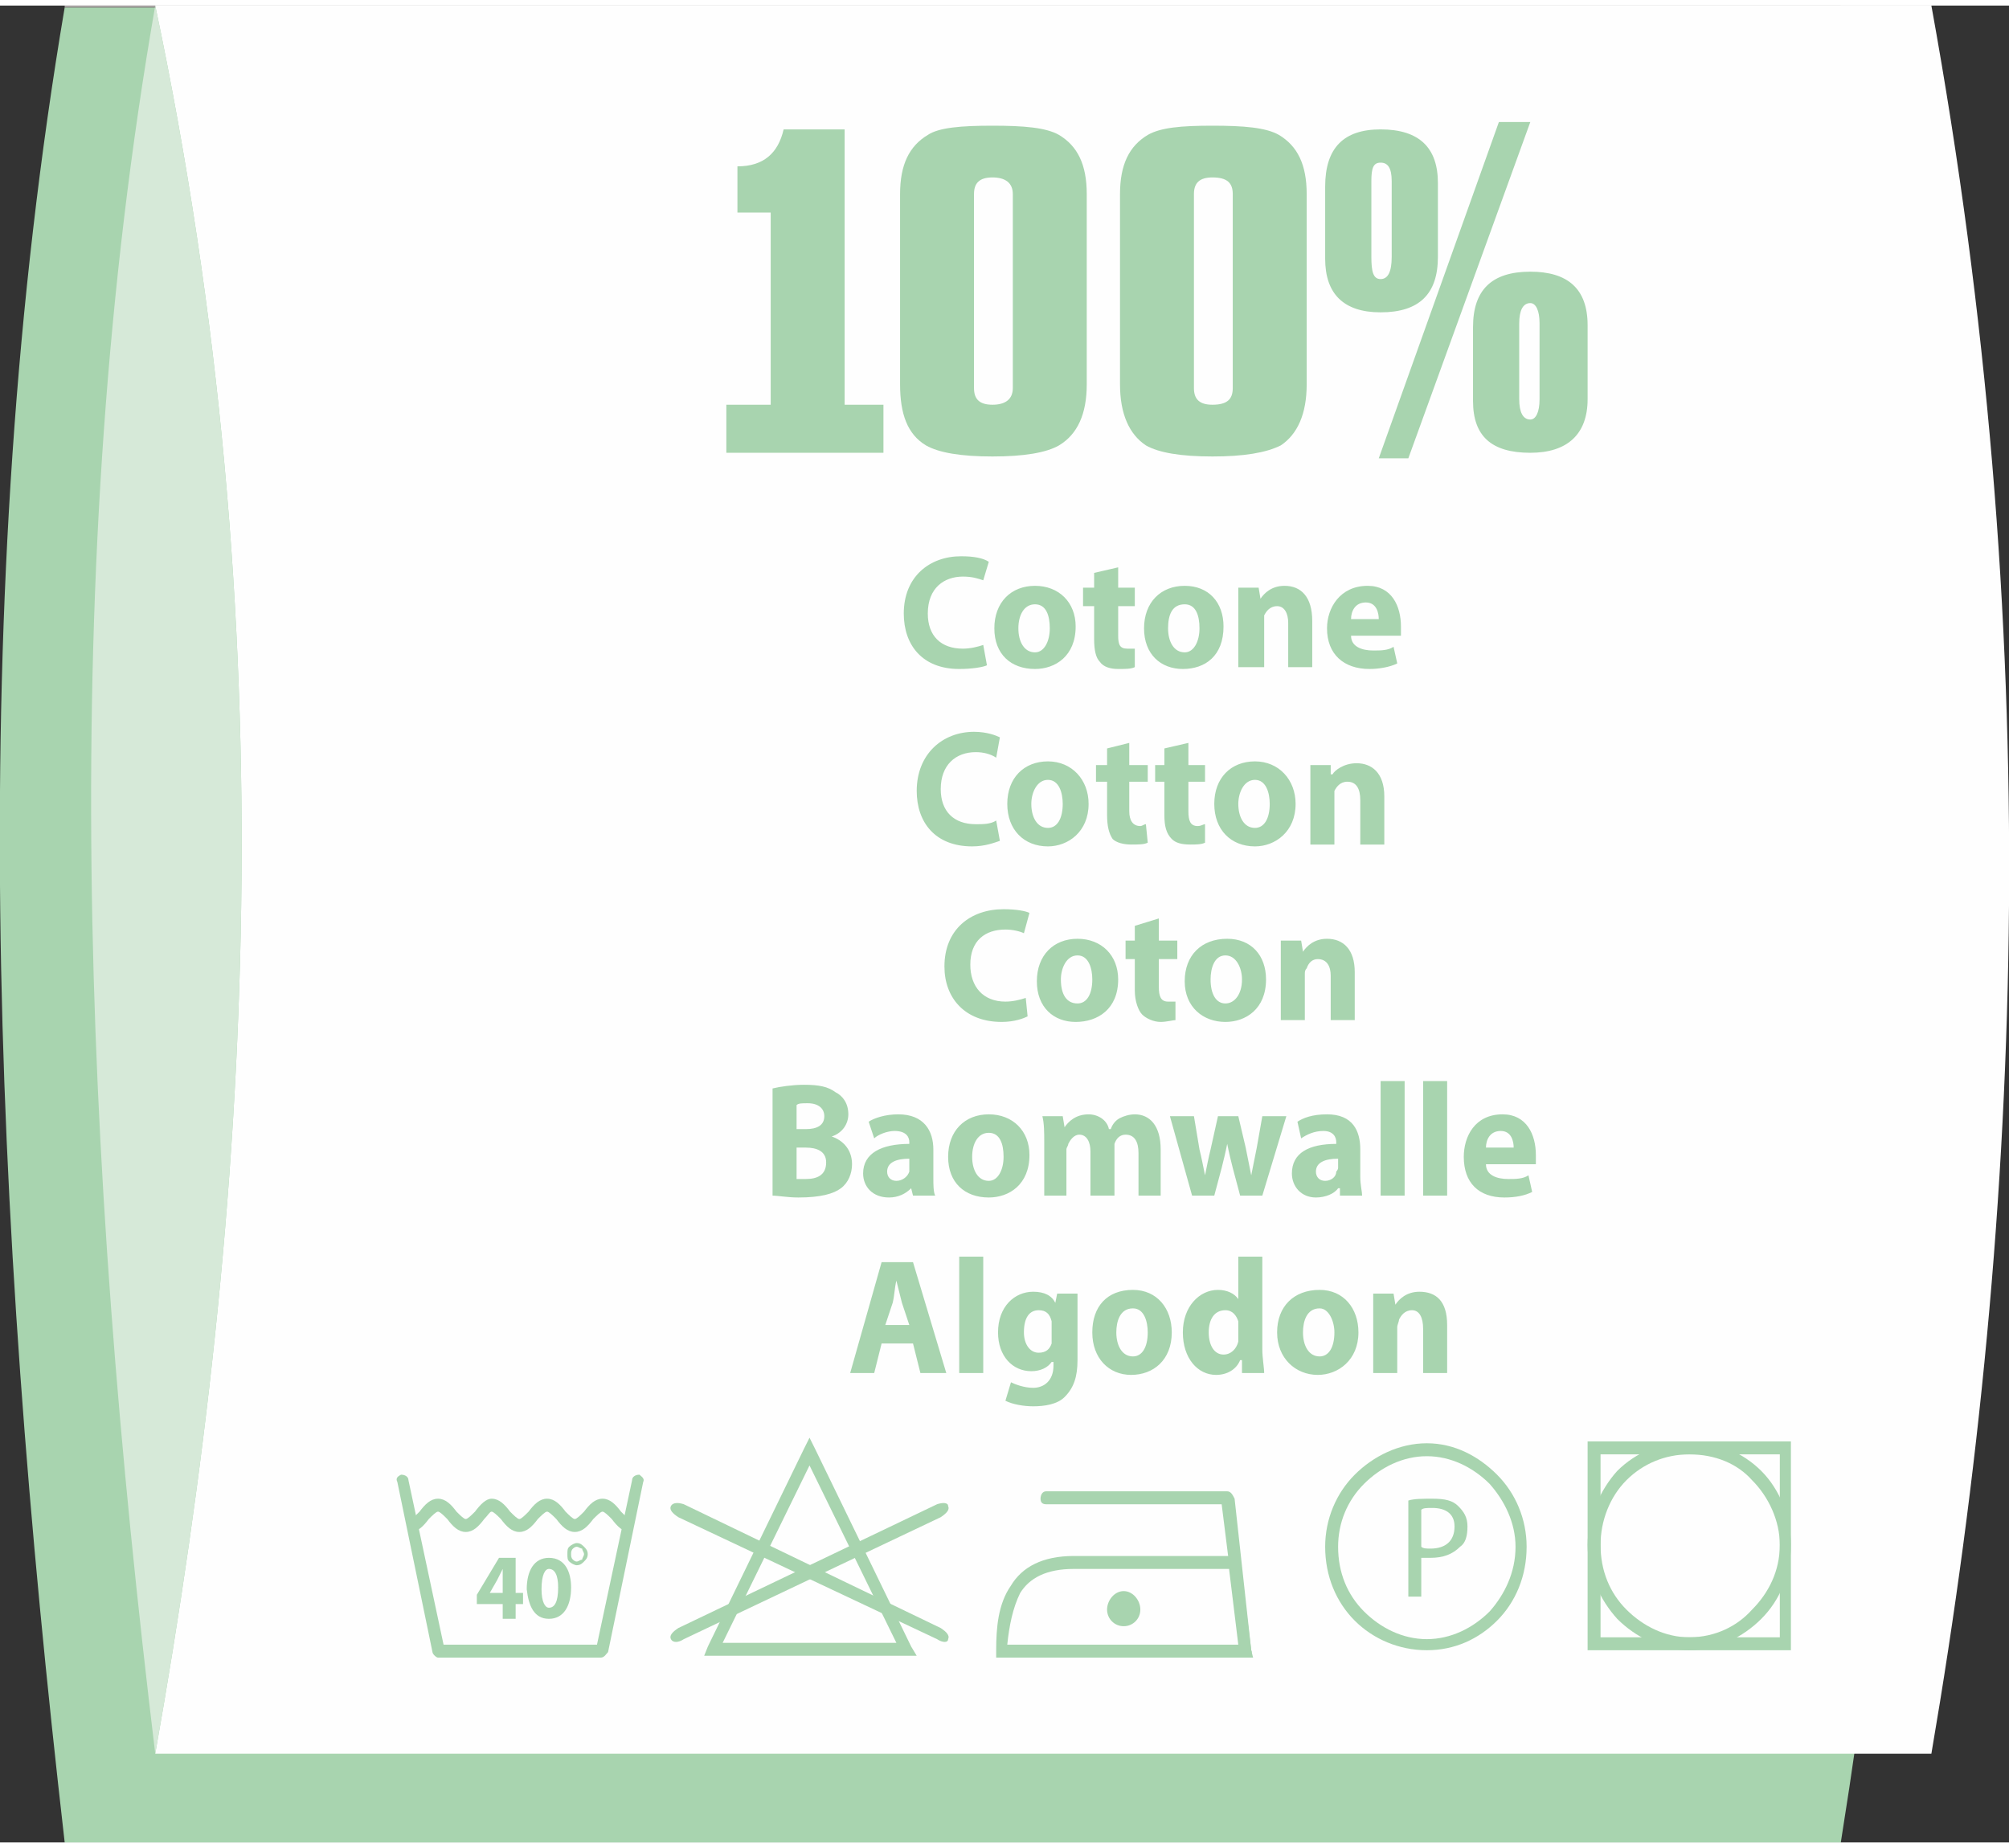 <?xml version="1.0" encoding="UTF-8"?>
<!DOCTYPE svg PUBLIC "-//W3C//DTD SVG 1.1//EN" "http://www.w3.org/Graphics/SVG/1.1/DTD/svg11.dtd">
<!-- Creator: CorelDRAW 2021 (64-Bit Evaluation Version) -->
<svg xmlns="http://www.w3.org/2000/svg" xml:space="preserve" width="50px" height="46px" version="1.1" style="shape-rendering:geometricPrecision; text-rendering:geometricPrecision; image-rendering:optimizeQuality; fill-rule:evenodd; clip-rule:evenodd"
viewBox="0 0 10.87 9.94"
 xmlns:xlink="http://www.w3.org/1999/xlink"
 xmlns:xodm="http://www.corel.com/coreldraw/odm/2003">
 <rect x="0" y="0" width="10.87" height="9.94" fill="#333333" stroke="none"/>
 <defs>
  <style type="text/css">
   <![CDATA[
    .fil2 {fill:#FEFEFE}
    .fil3 {fill:#D6E9D8}
    .fil4 {fill:#A8D4AF}
    .fil0 {fill:#A8D4AF;fill-rule:nonzero}
    .fil1 {fill:#A4A09F;fill-rule:nonzero}
   ]]>
  </style>
 </defs>
 <g id="Layer_x0020_1">
  <path class="fil0" d="M9.96 9.94l-9.61 0c-0.39,-3.4 -0.54,-6.74 0,-9.93l9.61 0c0.6,3.52 0.5,6.8 0,9.93z"/>
  <path class="fil1" d="M9.96 0.01l-9.61 0c0,-0.01 0,-0.01 0,-0.01 3.2,0 6.41,0 9.61,0 0,0 0,0 0,0.01z"/>
  <path class="fil2" d="M0.84 0c3.21,0 6.41,0 9.61,0 0.61,3.36 0.51,6.48 0,9.46l-9.61 0c0.53,-2.99 0.71,-6.09 0,-9.46z"/>
  <path class="fil3" d="M0.84 0c-0.53,3.04 -0.39,6.23 0,9.46 0.53,-2.99 0.71,-6.09 0,-9.46z"/>
  <path class="fil4" d="M4.78 2.42l-0.85 0 0 -0.26 0.24 0 0 -1.04 -0.18 0 0 -0.25c0.14,0 0.22,-0.07 0.25,-0.2l0.33 0 0 1.49 0.21 0 0 0.26z"/>
  <path class="fil4" d="M5.48 2.07l0 -1.05c0,-0.06 -0.04,-0.09 -0.11,-0.09 -0.07,0 -0.1,0.03 -0.1,0.09l0 1.05c0,0.06 0.03,0.09 0.1,0.09 0.07,0 0.11,-0.03 0.11,-0.09zm0.4 -1.05l0 1.03c0,0.16 -0.05,0.27 -0.15,0.33 -0.07,0.04 -0.19,0.06 -0.36,0.06 -0.17,0 -0.29,-0.02 -0.36,-0.06 -0.1,-0.06 -0.14,-0.17 -0.14,-0.33l0 -1.03c0,-0.16 0.05,-0.26 0.15,-0.32 0.06,-0.04 0.18,-0.05 0.35,-0.05 0.17,0 0.29,0.01 0.36,0.05 0.1,0.06 0.15,0.16 0.15,0.32z"/>
  <path class="fil4" d="M6.67 2.07l0 -1.05c0,-0.06 -0.03,-0.09 -0.11,-0.09 -0.07,0 -0.1,0.03 -0.1,0.09l0 1.05c0,0.06 0.03,0.09 0.1,0.09 0.08,0 0.11,-0.03 0.11,-0.09zm0.4 -1.05l0 1.03c0,0.16 -0.05,0.27 -0.14,0.33 -0.08,0.04 -0.2,0.06 -0.37,0.06 -0.17,0 -0.29,-0.02 -0.36,-0.06 -0.09,-0.06 -0.14,-0.17 -0.14,-0.33l0 -1.03c0,-0.16 0.05,-0.26 0.15,-0.32 0.07,-0.04 0.18,-0.05 0.35,-0.05 0.17,0 0.29,0.01 0.36,0.05 0.1,0.06 0.15,0.16 0.15,0.32z"/>
  <path class="fil4" d="M8.28 1.61c-0.04,0 -0.06,0.04 -0.06,0.11l0 0.41c0,0.07 0.02,0.11 0.06,0.11 0.03,0 0.05,-0.04 0.05,-0.11l0 -0.41c0,-0.07 -0.02,-0.11 -0.05,-0.11zm0 -0.17c-0.21,0 -0.31,0.1 -0.31,0.3l0 0.4c0,0.19 0.1,0.28 0.31,0.28 0.2,0 0.31,-0.1 0.31,-0.29l0 -0.4c0,-0.2 -0.11,-0.29 -0.31,-0.29zm-0.81 -0.59c-0.04,0 -0.05,0.03 -0.05,0.1l0 0.41c0,0.08 0.01,0.12 0.05,0.12 0.04,0 0.06,-0.04 0.06,-0.12l0 -0.41c0,-0.07 -0.02,-0.1 -0.06,-0.1zm0 -0.18c-0.2,0 -0.3,0.1 -0.3,0.31l0 0.39c0,0.19 0.1,0.29 0.3,0.29 0.21,0 0.31,-0.1 0.31,-0.3l0 -0.4c0,-0.19 -0.1,-0.29 -0.31,-0.29zm0.64 -0.04l0.17 0 -0.66 1.82 -0.16 0 0.65 -1.82z"/>
  <path class="fil4" d="M7.43 7.4l0.13 0 0 -0.25c0,-0.01 0.01,-0.03 0.01,-0.04 0.01,-0.02 0.03,-0.05 0.07,-0.05 0.04,0 0.06,0.04 0.06,0.1l0 0.24 0.13 0 0 -0.26c0,-0.13 -0.06,-0.18 -0.15,-0.18 -0.07,0 -0.11,0.04 -0.13,0.07l0 0 -0.01 -0.06 -0.11 0c0,0.03 0,0.08 0,0.13l0 0.3zm-0.29 -0.35c0.05,0 0.08,0.07 0.08,0.13 0,0.08 -0.03,0.13 -0.08,0.13 -0.06,0 -0.09,-0.06 -0.09,-0.13 0,-0.06 0.02,-0.13 0.09,-0.13zm0 -0.1c-0.14,0 -0.23,0.09 -0.23,0.23 0,0.14 0.1,0.23 0.22,0.23 0.11,0 0.22,-0.08 0.22,-0.23 0,-0.13 -0.08,-0.23 -0.21,-0.23zm-0.44 0.25c0,0.01 0,0.03 0,0.03 -0.01,0.04 -0.04,0.07 -0.08,0.07 -0.05,0 -0.08,-0.05 -0.08,-0.12 0,-0.07 0.03,-0.12 0.09,-0.12 0.04,0 0.06,0.03 0.07,0.06 0,0.01 0,0.02 0,0.03l0 0.05zm0 -0.43l0 0.23 0 0c-0.02,-0.03 -0.06,-0.05 -0.11,-0.05 -0.1,0 -0.19,0.09 -0.19,0.23 0,0.14 0.08,0.23 0.18,0.23 0.06,0 0.11,-0.03 0.13,-0.08l0.01 0 0 0.07 0.12 0c0,-0.03 -0.01,-0.08 -0.01,-0.13l0 -0.5 -0.13 0zm-0.57 0.28c0.06,0 0.08,0.07 0.08,0.13 0,0.08 -0.03,0.13 -0.08,0.13 -0.06,0 -0.09,-0.06 -0.09,-0.13 0,-0.06 0.02,-0.13 0.09,-0.13zm0 -0.1c-0.14,0 -0.22,0.09 -0.22,0.23 0,0.14 0.09,0.23 0.21,0.23 0.12,0 0.22,-0.08 0.22,-0.23 0,-0.13 -0.08,-0.23 -0.21,-0.23zm-0.44 0.25c0,0.02 0,0.03 0,0.04 -0.01,0.03 -0.03,0.05 -0.07,0.05 -0.05,0 -0.08,-0.05 -0.08,-0.11 0,-0.08 0.03,-0.12 0.08,-0.12 0.04,0 0.06,0.02 0.07,0.06 0,0 0,0.01 0,0.02l0 0.06zm0.14 -0.11c0,-0.06 0,-0.1 0,-0.12l-0.11 0 -0.01 0.05 0 0c-0.02,-0.04 -0.06,-0.06 -0.12,-0.06 -0.1,0 -0.19,0.08 -0.19,0.22 0,0.13 0.08,0.21 0.18,0.21 0.05,0 0.09,-0.02 0.11,-0.05l0.01 0 0 0.02c0,0.08 -0.05,0.12 -0.11,0.12 -0.05,0 -0.1,-0.02 -0.12,-0.03l-0.03 0.1c0.04,0.02 0.1,0.03 0.15,0.03 0.06,0 0.13,-0.01 0.17,-0.05 0.05,-0.05 0.07,-0.11 0.07,-0.2l0 -0.24zm-0.64 0.31l0.13 0 0 -0.63 -0.13 0 0 0.63zm-0.4 -0.26l0.04 -0.12c0.01,-0.04 0.01,-0.08 0.02,-0.12l0 0c0.01,0.04 0.02,0.08 0.03,0.12l0.04 0.12 -0.13 0zm0.15 0.1l0.04 0.16 0.14 0 -0.18 -0.6 -0.17 0 -0.17 0.6 0.13 0 0.04 -0.16 0.17 0zm3.1 -1.06c0,-0.04 0.02,-0.09 0.08,-0.09 0.06,0 0.07,0.06 0.07,0.09l-0.15 0zm0.27 0.09c0,-0.01 0,-0.03 0,-0.05 0,-0.11 -0.05,-0.22 -0.18,-0.22 -0.15,0 -0.21,0.12 -0.21,0.23 0,0.14 0.08,0.22 0.22,0.22 0.06,0 0.11,-0.01 0.15,-0.03l-0.02 -0.09c-0.03,0.02 -0.07,0.02 -0.11,0.02 -0.06,0 -0.12,-0.02 -0.12,-0.08l0.27 0zm-0.61 0.17l0.13 0 0 -0.62 -0.13 0 0 0.62zm-0.23 0l0.13 0 0 -0.62 -0.13 0 0 0.62zm-0.23 -0.15c0,0 0,0.01 -0.01,0.02 0,0.03 -0.03,0.05 -0.06,0.05 -0.03,0 -0.05,-0.02 -0.05,-0.05 0,-0.05 0.05,-0.07 0.12,-0.07l0 0.05zm0.12 -0.1c0,-0.1 -0.04,-0.19 -0.18,-0.19 -0.08,0 -0.13,0.02 -0.16,0.04l0.02 0.09c0.03,-0.02 0.07,-0.04 0.12,-0.04 0.06,0 0.07,0.04 0.07,0.06l0 0.01c-0.15,0 -0.24,0.05 -0.24,0.16 0,0.07 0.05,0.13 0.13,0.13 0.05,0 0.1,-0.02 0.12,-0.05l0.01 0 0 0.04 0.12 0c0,-0.02 -0.01,-0.06 -0.01,-0.1l0 -0.15zm-1.03 -0.18l0.12 0.43 0.12 0 0.04 -0.15c0.01,-0.04 0.02,-0.08 0.03,-0.13l0 0c0.01,0.05 0.02,0.09 0.03,0.13l0.04 0.15 0.12 0 0.13 -0.43 -0.13 0 -0.03 0.17c-0.01,0.05 -0.02,0.1 -0.03,0.15l0 0c-0.01,-0.05 -0.02,-0.1 -0.03,-0.15l-0.04 -0.17 -0.11 0 -0.04 0.18c-0.01,0.04 -0.02,0.09 -0.03,0.14l0 0c-0.01,-0.05 -0.02,-0.1 -0.03,-0.14l-0.03 -0.18 -0.13 0zm-0.68 0.43l0.12 0 0 -0.25c0,-0.01 0.01,-0.02 0.01,-0.03 0.01,-0.02 0.03,-0.05 0.06,-0.05 0.04,0 0.06,0.04 0.06,0.09l0 0.24 0.13 0 0 -0.25c0,-0.01 0,-0.02 0,-0.03 0.01,-0.03 0.03,-0.05 0.06,-0.05 0.05,0 0.07,0.04 0.07,0.1l0 0.23 0.12 0 0 -0.25c0,-0.13 -0.06,-0.19 -0.14,-0.19 -0.03,0 -0.06,0.01 -0.08,0.02 -0.02,0.01 -0.04,0.03 -0.05,0.06l-0.01 0c-0.01,-0.05 -0.06,-0.08 -0.11,-0.08 -0.07,0 -0.11,0.04 -0.13,0.07l0 0 -0.01 -0.06 -0.11 0c0.01,0.04 0.01,0.09 0.01,0.14l0 0.29zm-0.3 -0.34c0.06,0 0.08,0.06 0.08,0.13 0,0.07 -0.03,0.13 -0.08,0.13 -0.06,0 -0.09,-0.06 -0.09,-0.13 0,-0.07 0.03,-0.13 0.09,-0.13zm0 -0.1c-0.13,0 -0.22,0.09 -0.22,0.23 0,0.14 0.09,0.22 0.22,0.22 0.11,0 0.22,-0.07 0.22,-0.23 0,-0.13 -0.09,-0.22 -0.22,-0.22zm-0.43 0.29c0,0 0,0.01 0,0.02 -0.01,0.03 -0.04,0.05 -0.07,0.05 -0.03,0 -0.05,-0.02 -0.05,-0.05 0,-0.05 0.05,-0.07 0.12,-0.07l0 0.05zm0.13 -0.1c0,-0.1 -0.05,-0.19 -0.19,-0.19 -0.07,0 -0.13,0.02 -0.16,0.04l0.03 0.09c0.02,-0.02 0.07,-0.04 0.11,-0.04 0.07,0 0.08,0.04 0.08,0.06l0 0.01c-0.15,0 -0.25,0.05 -0.25,0.16 0,0.07 0.05,0.13 0.14,0.13 0.05,0 0.09,-0.02 0.12,-0.05l0 0 0.01 0.04 0.12 0c-0.01,-0.02 -0.01,-0.06 -0.01,-0.1l0 -0.15zm-0.74 -0.01l0.05 0c0.06,0 0.11,0.02 0.11,0.08 0,0.07 -0.05,0.09 -0.11,0.09 -0.02,0 -0.03,0 -0.05,0l0 -0.17zm0 -0.23c0.01,-0.01 0.03,-0.01 0.06,-0.01 0.06,0 0.09,0.03 0.09,0.07 0,0.05 -0.04,0.07 -0.1,0.07l-0.05 0 0 -0.13zm-0.13 0.49c0.03,0 0.08,0.01 0.14,0.01 0.12,0 0.19,-0.02 0.23,-0.05 0.04,-0.03 0.06,-0.08 0.06,-0.13 0,-0.08 -0.05,-0.13 -0.11,-0.15l0 0c0.06,-0.02 0.09,-0.07 0.09,-0.12 0,-0.06 -0.03,-0.1 -0.07,-0.12 -0.04,-0.03 -0.09,-0.04 -0.17,-0.04 -0.06,0 -0.13,0.01 -0.17,0.02l0 0.58zm2.75 -0.95l0.13 0 0 -0.25c0,-0.01 0,-0.02 0.01,-0.03 0.01,-0.03 0.03,-0.05 0.06,-0.05 0.05,0 0.07,0.04 0.07,0.09l0 0.24 0.13 0 0 -0.26c0,-0.12 -0.06,-0.18 -0.15,-0.18 -0.07,0 -0.11,0.04 -0.13,0.07l0 0 -0.01 -0.06 -0.11 0c0,0.04 0,0.08 0,0.14l0 0.29zm-0.3 -0.35c0.06,0 0.09,0.07 0.09,0.13 0,0.08 -0.04,0.13 -0.09,0.13 -0.05,0 -0.08,-0.05 -0.08,-0.13 0,-0.06 0.02,-0.13 0.08,-0.13zm0.01 -0.09c-0.14,0 -0.23,0.09 -0.23,0.23 0,0.14 0.1,0.22 0.22,0.22 0.11,0 0.22,-0.07 0.22,-0.23 0,-0.13 -0.08,-0.22 -0.21,-0.22zm-0.5 -0.07l0 0.08 -0.05 0 0 0.1 0.05 0 0 0.17c0,0.06 0.02,0.11 0.04,0.13 0.02,0.02 0.06,0.04 0.1,0.04 0.03,0 0.07,-0.01 0.08,-0.01l0 -0.1c-0.01,0 -0.02,0 -0.04,0 -0.04,0 -0.05,-0.03 -0.05,-0.08l0 -0.15 0.1 0 0 -0.1 -0.1 0 0 -0.12 -0.13 0.04zm-0.31 0.16c0.06,0 0.08,0.07 0.08,0.13 0,0.08 -0.03,0.13 -0.08,0.13 -0.06,0 -0.09,-0.05 -0.09,-0.13 0,-0.06 0.03,-0.13 0.09,-0.13zm0 -0.09c-0.13,0 -0.22,0.09 -0.22,0.23 0,0.14 0.09,0.22 0.21,0.22 0.12,0 0.23,-0.07 0.23,-0.23 0,-0.13 -0.09,-0.22 -0.22,-0.22zm-0.28 0.32c-0.03,0.01 -0.07,0.02 -0.11,0.02 -0.12,0 -0.19,-0.08 -0.19,-0.2 0,-0.13 0.08,-0.19 0.19,-0.19 0.04,0 0.08,0.01 0.1,0.02l0.03 -0.11c-0.02,-0.01 -0.07,-0.02 -0.14,-0.02 -0.18,0 -0.32,0.11 -0.32,0.31 0,0.17 0.11,0.3 0.31,0.3 0.07,0 0.12,-0.02 0.14,-0.03l-0.01 -0.1zm1.54 -0.83l0.13 0 0 -0.25c0,-0.02 0,-0.03 0,-0.04 0.01,-0.02 0.03,-0.05 0.07,-0.05 0.05,0 0.07,0.04 0.07,0.1l0 0.24 0.13 0 0 -0.26c0,-0.13 -0.07,-0.18 -0.15,-0.18 -0.07,0 -0.12,0.04 -0.13,0.06l-0.01 0 0 -0.05 -0.11 0c0,0.03 0,0.08 0,0.13l0 0.3zm-0.3 -0.35c0.06,0 0.08,0.07 0.08,0.13 0,0.08 -0.03,0.13 -0.08,0.13 -0.06,0 -0.09,-0.06 -0.09,-0.13 0,-0.06 0.03,-0.13 0.09,-0.13zm0 -0.1c-0.13,0 -0.22,0.09 -0.22,0.23 0,0.14 0.09,0.23 0.22,0.23 0.11,0 0.22,-0.08 0.22,-0.23 0,-0.13 -0.09,-0.23 -0.22,-0.23zm-0.49 -0.07l0 0.09 -0.05 0 0 0.09 0.05 0 0 0.18c0,0.06 0.01,0.1 0.04,0.13 0.02,0.02 0.05,0.03 0.1,0.03 0.03,0 0.06,0 0.08,-0.01l0 -0.1c-0.01,0 -0.02,0.01 -0.04,0.01 -0.04,0 -0.05,-0.03 -0.05,-0.08l0 -0.16 0.09 0 0 -0.09 -0.09 0 0 -0.12 -0.13 0.03zm-0.31 0l0 0.09 -0.06 0 0 0.09 0.06 0 0 0.18c0,0.06 0.01,0.1 0.03,0.13 0.02,0.02 0.06,0.03 0.1,0.03 0.04,0 0.07,0 0.09,-0.01l-0.01 -0.1c-0.01,0 -0.02,0.01 -0.03,0.01 -0.04,0 -0.06,-0.03 -0.06,-0.08l0 -0.16 0.1 0 0 -0.09 -0.1 0 0 -0.12 -0.12 0.03zm-0.32 0.17c0.06,0 0.08,0.07 0.08,0.13 0,0.08 -0.03,0.13 -0.08,0.13 -0.06,0 -0.09,-0.06 -0.09,-0.13 0,-0.06 0.03,-0.13 0.09,-0.13zm0 -0.1c-0.13,0 -0.22,0.09 -0.22,0.23 0,0.14 0.09,0.23 0.22,0.23 0.11,0 0.22,-0.08 0.22,-0.23 0,-0.13 -0.09,-0.23 -0.22,-0.23zm-0.28 0.32c-0.03,0.02 -0.07,0.02 -0.11,0.02 -0.12,0 -0.19,-0.07 -0.19,-0.19 0,-0.13 0.08,-0.2 0.19,-0.2 0.04,0 0.08,0.01 0.11,0.03l0.02 -0.11c-0.02,-0.01 -0.07,-0.03 -0.14,-0.03 -0.17,0 -0.31,0.12 -0.31,0.32 0,0.17 0.1,0.3 0.3,0.3 0.07,0 0.12,-0.02 0.15,-0.03l-0.02 -0.11zm1.92 -1.09c0,-0.04 0.02,-0.09 0.08,-0.09 0.06,0 0.07,0.06 0.07,0.09l-0.15 0zm0.27 0.09c0,-0.01 0,-0.03 0,-0.05 0,-0.11 -0.05,-0.22 -0.18,-0.22 -0.15,0 -0.22,0.12 -0.22,0.23 0,0.14 0.09,0.22 0.23,0.22 0.05,0 0.11,-0.01 0.15,-0.03l-0.02 -0.09c-0.03,0.02 -0.07,0.02 -0.11,0.02 -0.06,0 -0.12,-0.02 -0.12,-0.08l0.27 0zm-0.88 0.17l0.14 0 0 -0.25c0,-0.01 0,-0.02 0,-0.03 0.01,-0.02 0.03,-0.05 0.07,-0.05 0.04,0 0.06,0.04 0.06,0.09l0 0.24 0.13 0 0 -0.25c0,-0.13 -0.06,-0.19 -0.15,-0.19 -0.07,0 -0.11,0.04 -0.13,0.07l0 0 -0.01 -0.06 -0.11 0c0,0.04 0,0.09 0,0.14l0 0.29zm-0.29 -0.34c0.06,0 0.08,0.06 0.08,0.13 0,0.07 -0.03,0.13 -0.08,0.13 -0.06,0 -0.09,-0.06 -0.09,-0.13 0,-0.07 0.02,-0.13 0.09,-0.13zm0 -0.1c-0.13,0 -0.22,0.09 -0.22,0.23 0,0.14 0.09,0.22 0.21,0.22 0.12,0 0.22,-0.07 0.22,-0.23 0,-0.13 -0.08,-0.22 -0.21,-0.22zm-0.49 -0.07l0 0.08 -0.06 0 0 0.1 0.06 0 0 0.18c0,0.06 0.01,0.1 0.03,0.12 0.02,0.03 0.06,0.04 0.1,0.04 0.04,0 0.07,0 0.09,-0.01l0 -0.1c-0.02,0 -0.03,0 -0.04,0 -0.04,0 -0.05,-0.02 -0.05,-0.07l0 -0.16 0.09 0 0 -0.1 -0.09 0 0 -0.11 -0.13 0.03zm-0.32 0.17c0.06,0 0.08,0.06 0.08,0.13 0,0.07 -0.03,0.13 -0.08,0.13 -0.06,0 -0.09,-0.06 -0.09,-0.13 0,-0.07 0.03,-0.13 0.09,-0.13zm0 -0.1c-0.13,0 -0.22,0.09 -0.22,0.23 0,0.14 0.09,0.22 0.22,0.22 0.11,0 0.22,-0.07 0.22,-0.23 0,-0.13 -0.09,-0.22 -0.22,-0.22zm-0.28 0.32c-0.03,0.01 -0.07,0.02 -0.11,0.02 -0.12,0 -0.19,-0.07 -0.19,-0.19 0,-0.14 0.09,-0.2 0.19,-0.2 0.05,0 0.08,0.01 0.11,0.02l0.03 -0.1c-0.03,-0.02 -0.08,-0.03 -0.15,-0.03 -0.17,0 -0.31,0.11 -0.31,0.31 0,0.17 0.1,0.3 0.3,0.3 0.07,0 0.13,-0.01 0.15,-0.02l-0.02 -0.11z"/>
  <path class="fil4" d="M3.42 7.98c0,-0.02 0.02,-0.03 0.04,-0.03 0.01,0.01 0.03,0.02 0.02,0.04l-0.19 0.92c-0.01,0.01 -0.02,0.03 -0.04,0.03l-0.88 0c-0.01,0 -0.03,-0.02 -0.03,-0.03l-0.19 -0.92c-0.01,-0.02 0,-0.03 0.02,-0.04 0.02,0 0.04,0.01 0.04,0.03l0.19 0.89 0.83 0 0.19 -0.89z"/>
  <path class="fil4" d="M2.22 8.19c0.01,0 0.03,-0.02 0.05,-0.04 0.03,-0.04 0.06,-0.07 0.1,-0.07 0.04,0 0.07,0.03 0.1,0.07 0.02,0.02 0.04,0.04 0.05,0.04 0.01,0 0.03,-0.02 0.05,-0.04 0.03,-0.04 0.06,-0.07 0.09,-0.07 0.04,0 0.07,0.03 0.1,0.07 0.02,0.02 0.04,0.04 0.05,0.04 0.01,0 0.03,-0.02 0.05,-0.04 0.03,-0.04 0.06,-0.07 0.1,-0.07 0.04,0 0.07,0.03 0.1,0.07 0.02,0.02 0.04,0.04 0.05,0.04 0.01,0 0.03,-0.02 0.05,-0.04 0.03,-0.04 0.06,-0.07 0.1,-0.07 0.04,0 0.07,0.03 0.1,0.07 0.02,0.02 0.04,0.04 0.05,0.04l0 0.07c-0.04,0 -0.07,-0.03 -0.1,-0.07 -0.02,-0.02 -0.04,-0.04 -0.05,-0.04 -0.01,0 -0.03,0.02 -0.05,0.04 -0.03,0.04 -0.06,0.07 -0.1,0.07 -0.04,0 -0.07,-0.03 -0.1,-0.07 -0.02,-0.02 -0.04,-0.04 -0.05,-0.04 -0.01,0 -0.03,0.02 -0.05,0.04 -0.03,0.04 -0.06,0.07 -0.1,0.07 -0.04,0 -0.07,-0.03 -0.1,-0.07 -0.02,-0.02 -0.04,-0.04 -0.05,-0.04 -0.01,0 -0.02,0.02 -0.04,0.04 -0.03,0.04 -0.06,0.07 -0.1,0.07 -0.04,0 -0.07,-0.03 -0.1,-0.07 -0.02,-0.02 -0.04,-0.04 -0.05,-0.04 -0.01,0 -0.03,0.02 -0.05,0.04 -0.03,0.04 -0.06,0.07 -0.1,0.07l0 -0.07z"/>
  <path class="fil0" d="M2.72 8.59l0 -0.07c0,-0.02 0,-0.04 0,-0.06l0 0c-0.01,0.02 -0.02,0.04 -0.03,0.06l-0.04 0.07 0 0 0.07 0zm0 0.14l0 -0.08 -0.14 0 0 -0.05 0.12 -0.2 0.09 0 0 0.19 0.04 0 0 0.06 -0.04 0 0 0.08 -0.07 0z"/>
  <path class="fil0" d="M2.93 8.57c0,0.07 0.02,0.1 0.04,0.1 0.03,0 0.05,-0.03 0.05,-0.11 0,-0.07 -0.02,-0.1 -0.05,-0.1 -0.02,0 -0.04,0.03 -0.04,0.11zm0.16 -0.01c0,0.1 -0.04,0.17 -0.12,0.17 -0.08,0 -0.11,-0.07 -0.12,-0.16 0,-0.1 0.04,-0.17 0.12,-0.17 0.09,0 0.12,0.08 0.12,0.16z"/>
  <path class="fil4" d="M3.15 8.35c-0.01,0 -0.02,-0.01 -0.03,-0.01 -0.01,0 -0.02,0.01 -0.02,0.01l0 0c-0.01,0.01 -0.01,0.02 -0.01,0.03 0,0.01 0,0.02 0.01,0.03l0 0c0,0 0.01,0.01 0.02,0.01 0.01,0 0.02,-0.01 0.03,-0.01l0 0c0,-0.01 0.01,-0.02 0.01,-0.03 0,-0.01 -0.01,-0.02 -0.01,-0.03l0 0zm-0.03 -0.03c0.02,0 0.03,0.01 0.04,0.02l0 0 0 0c0.01,0.01 0.02,0.02 0.02,0.04 0,0.02 -0.01,0.03 -0.02,0.04l0 0 0 0c-0.01,0.01 -0.02,0.02 -0.04,0.02 -0.01,0 -0.03,-0.01 -0.04,-0.02l0 0c-0.01,-0.01 -0.01,-0.02 -0.01,-0.04 0,-0.02 0,-0.03 0.01,-0.04l0 0c0.01,-0.01 0.03,-0.02 0.04,-0.02z"/>
  <path class="fil4" d="M3.7 8.84c-0.03,0.02 -0.06,0.02 -0.07,0 -0.01,-0.02 0.01,-0.04 0.04,-0.06l1.4 -0.67c0.03,-0.01 0.06,-0.01 0.06,0.01 0.01,0.02 -0.01,0.04 -0.04,0.06l-1.39 0.66z"/>
  <path class="fil4" d="M5.07 8.84c0.03,0.02 0.06,0.02 0.06,0 0.01,-0.02 -0.01,-0.04 -0.04,-0.06l-1.39 -0.67c-0.03,-0.01 -0.06,-0.01 -0.07,0.01 -0.01,0.02 0.01,0.04 0.04,0.06l1.4 0.66z"/>
  <path class="fil4" d="M8.06 8c-0.09,-0.09 -0.21,-0.15 -0.34,-0.15 -0.13,0 -0.25,0.06 -0.34,0.15 -0.09,0.09 -0.14,0.21 -0.14,0.34 0,0.14 0.05,0.26 0.14,0.35 0.09,0.09 0.21,0.15 0.34,0.15 0.13,0 0.25,-0.06 0.34,-0.15 0.08,-0.09 0.14,-0.21 0.14,-0.35 0,-0.13 -0.06,-0.25 -0.14,-0.34zm-0.34 -0.22c0.15,0 0.28,0.07 0.38,0.17 0.1,0.1 0.16,0.24 0.16,0.39 0,0.16 -0.06,0.3 -0.16,0.4 -0.1,0.1 -0.23,0.16 -0.38,0.16 -0.15,0 -0.29,-0.06 -0.39,-0.16 -0.1,-0.1 -0.16,-0.24 -0.16,-0.4 0,-0.15 0.06,-0.29 0.16,-0.39 0.1,-0.1 0.24,-0.17 0.39,-0.17z"/>
  <path class="fil4" d="M7.69 8.14c0.01,-0.01 0.03,-0.01 0.06,-0.01 0.07,0 0.12,0.03 0.12,0.1 0,0.08 -0.05,0.12 -0.13,0.12 -0.02,0 -0.04,0 -0.05,-0.01l0 -0.2zm-0.07 0.47l0.07 0 0 -0.21c0.01,0 0.03,0 0.05,0 0.07,0 0.12,-0.02 0.16,-0.06 0.03,-0.02 0.04,-0.06 0.04,-0.11 0,-0.05 -0.02,-0.08 -0.05,-0.11 -0.03,-0.03 -0.07,-0.04 -0.14,-0.04 -0.05,0 -0.1,0 -0.13,0.01l0 0.52z"/>
  <path class="fil4" d="M4.85 8.86l-0.47 -0.96 -0.47 0.96 0.94 0zm-0.44 -1.05l0.52 1.07 0.03 0.05 -1.15 0 0.02 -0.05 0.52 -1.07 0.03 -0.06 0.03 0.06z"/>
  <path class="fil4" d="M6.08 8.77c0.05,0 0.09,-0.04 0.09,-0.09 0,-0.05 -0.04,-0.1 -0.09,-0.1 -0.05,0 -0.09,0.05 -0.09,0.1 0,0.05 0.04,0.09 0.09,0.09z"/>
  <path class="fil4" d="M9.63 7.84l-0.97 0 0 0.99 0.97 0 0 -0.99zm-1 -0.07l1.06 0 0 1.13 -1.1 0 0 -1.13 0.04 0z"/>
  <path class="fil4" d="M9.48 7.98c-0.08,-0.09 -0.2,-0.14 -0.34,-0.14 -0.13,0 -0.25,0.05 -0.34,0.14 -0.09,0.09 -0.14,0.22 -0.14,0.35 0,0.14 0.05,0.26 0.14,0.35 0.09,0.09 0.21,0.15 0.34,0.15 0.14,0 0.26,-0.06 0.34,-0.15 0.09,-0.09 0.15,-0.21 0.15,-0.35 0,-0.13 -0.06,-0.26 -0.15,-0.35zm-0.34 -0.21c0.15,0 0.29,0.06 0.39,0.16 0.1,0.1 0.16,0.25 0.16,0.4 0,0.16 -0.06,0.3 -0.16,0.4 -0.1,0.1 -0.24,0.17 -0.39,0.17 -0.15,0 -0.29,-0.07 -0.39,-0.17 -0.09,-0.1 -0.16,-0.24 -0.16,-0.4 0,-0.15 0.07,-0.3 0.16,-0.4 0.1,-0.1 0.24,-0.16 0.39,-0.16z"/>
  <path class="fil4" d="M6.65 8.46l-0.84 0c-0.15,0 -0.24,0.05 -0.29,0.13 -0.04,0.08 -0.06,0.18 -0.07,0.28l1.25 0 -0.05 -0.41zm-0.84 -0.07l0.9 0 0 0.03 0.06 0.48 0.01 0.04 -1.39 0 0 -0.04c0,-0.12 0.01,-0.25 0.08,-0.35 0.06,-0.1 0.17,-0.16 0.34,-0.16z"/>
  <path class="fil4" d="M5.66 8.11c-0.02,0 -0.03,-0.01 -0.03,-0.03 0,-0.02 0.01,-0.04 0.03,-0.04l0.98 0c0.02,0 0.03,0.02 0.04,0.04l0.09 0.82c0.01,0.02 -0.01,0.03 -0.03,0.04 -0.01,0 -0.03,-0.02 -0.03,-0.03l-0.1 -0.8 -0.95 0z"/>
 </g>
</svg>
